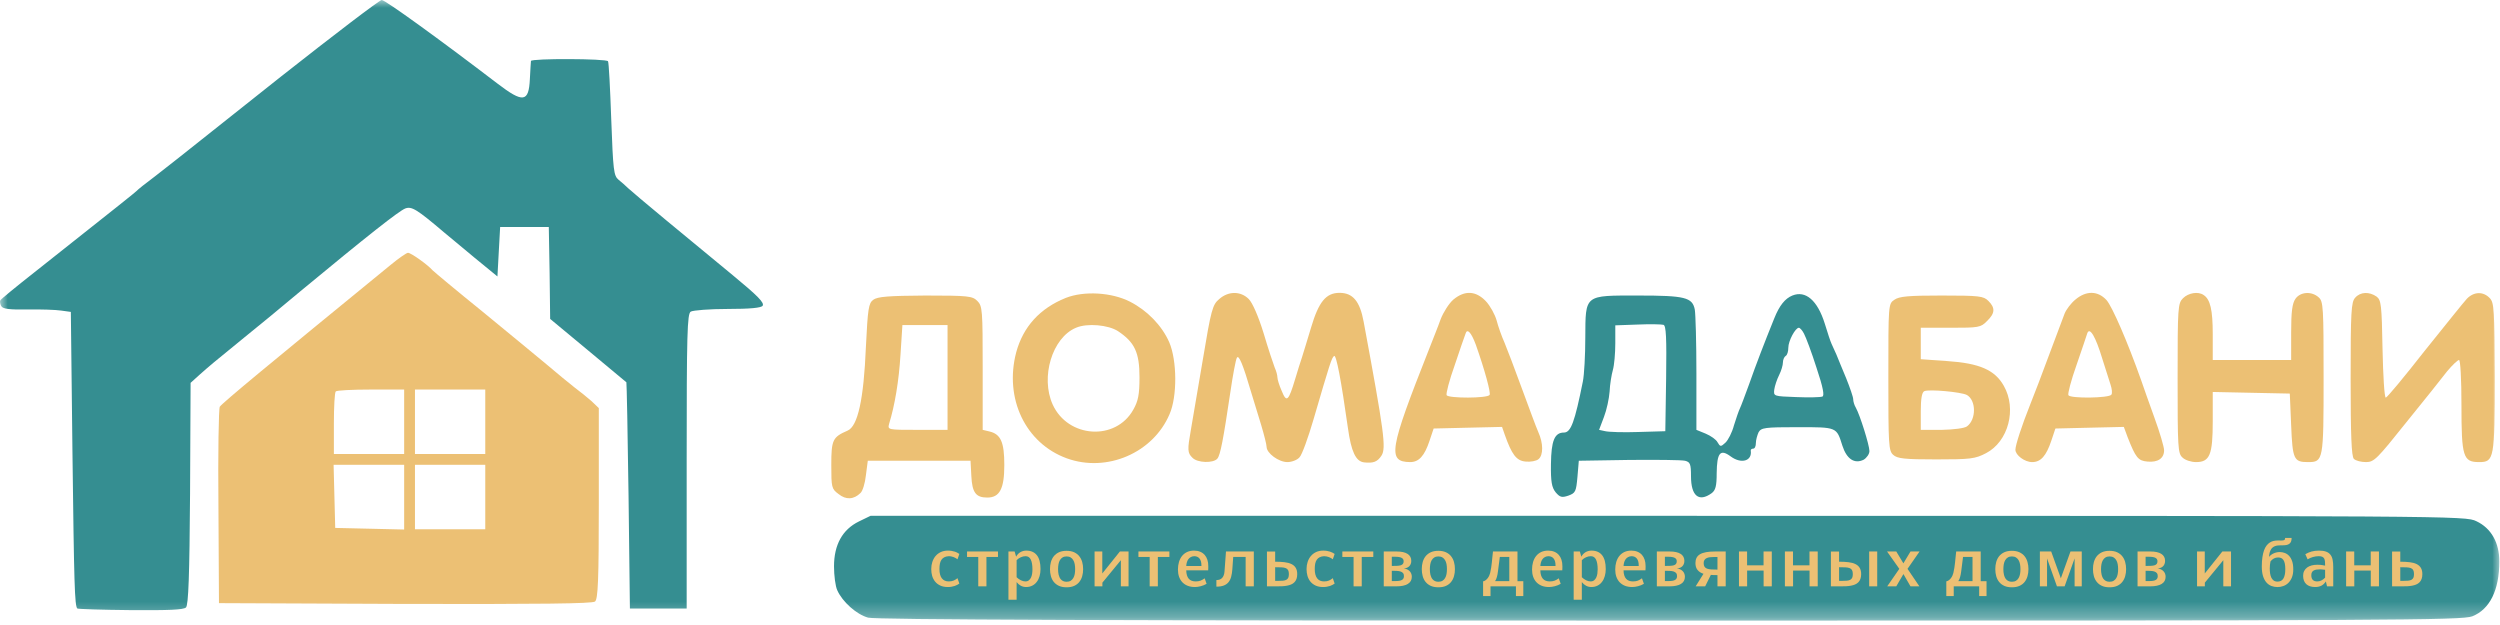 <?xml version="1.0" encoding="UTF-8"?> <svg xmlns="http://www.w3.org/2000/svg" width="160" height="40" viewBox="0 0 160 40" fill="none"><g clip-path="url(#clip0_30_42)"><mask id="mask0_30_42" style="mask-type:luminance" maskUnits="userSpaceOnUse" x="0" y="0" width="160" height="40"><path d="M160 0H0V39.719H160V0Z" fill="white"></path></mask><g mask="url(#mask0_30_42)"><path d="M17.96 4.918C14.551 7.617 11.61 9.955 11.42 10.11C11.212 10.265 10.555 10.781 9.949 11.262C9.326 11.726 8.79 12.156 8.738 12.225C8.651 12.311 7.89 12.93 2.215 17.418C1.056 18.329 0.07 19.137 0.018 19.223C-0.017 19.292 0 19.464 0.087 19.601C0.191 19.773 0.623 19.825 1.765 19.808C2.596 19.791 3.565 19.825 3.911 19.876L4.534 19.962L4.637 28.938C4.741 37.346 4.776 38.773 4.949 38.945C5.001 38.979 6.523 39.031 8.357 39.048C10.762 39.065 11.748 39.031 11.904 38.876C12.06 38.721 12.129 36.813 12.164 31.586L12.198 24.502L12.769 23.986C13.409 23.419 13.565 23.281 15.659 21.579C16.472 20.925 18.064 19.619 19.206 18.656C23.566 15.045 25.538 13.498 25.936 13.343C26.351 13.188 26.68 13.394 28.462 14.907C28.704 15.097 29.552 15.819 30.365 16.489L31.836 17.693L31.922 16.111L32.009 14.529H33.566H35.123L35.175 17.469L35.21 20.41L37.632 22.421C38.965 23.539 40.072 24.45 40.089 24.467C40.106 24.485 40.176 27.751 40.227 31.723L40.314 38.945H42.131H43.947V29.522C43.947 21.338 43.982 20.083 44.207 19.945C44.345 19.859 45.418 19.773 46.577 19.773C47.996 19.773 48.723 19.704 48.809 19.567C48.93 19.378 48.515 18.948 46.889 17.607C44.328 15.509 40.453 12.294 40.21 12.053C40.054 11.898 39.778 11.658 39.587 11.503C39.276 11.245 39.241 10.918 39.12 7.651C39.051 5.674 38.965 4.006 38.913 3.92C38.809 3.748 33.999 3.731 33.981 3.903C33.964 3.989 33.947 4.488 33.912 5.055C33.843 6.551 33.48 6.603 31.836 5.347C28.168 2.545 24.656 0 24.431 0C24.292 0 21.386 2.218 17.96 4.918Z" fill="#358E91"></path><path d="M25.001 16.953C17.302 23.247 14.222 25.791 14.066 26.032C13.997 26.135 13.945 29.007 13.98 32.411L14.014 38.601L25.936 38.653C34.586 38.67 37.926 38.635 38.081 38.498C38.272 38.343 38.324 37.139 38.324 32.205V26.118L37.856 25.671C37.58 25.43 37.095 25.035 36.767 24.794C36.438 24.536 35.659 23.9 35.036 23.367C34.413 22.851 32.545 21.304 30.884 19.945C29.223 18.604 27.787 17.401 27.683 17.297C27.389 16.953 26.282 16.163 26.108 16.18C26.022 16.18 25.52 16.524 25.001 16.953ZM25.866 26.995V29.058H23.617H21.368V27.115C21.368 26.032 21.42 25.104 21.489 25.052C21.541 24.983 22.562 24.931 23.738 24.931H25.866V26.995ZM31.057 26.995V29.058H28.808H26.558V26.995V24.931H28.808H31.057V26.995ZM25.866 31.809V33.89L23.669 33.838L21.454 33.787L21.402 31.758L21.35 29.746H23.617H25.866V31.809ZM31.057 31.809V33.873H28.808H26.558V31.809V29.746H28.808H31.057V31.809Z" fill="#ECC074"></path><path d="M68.205 19.068C66.544 19.739 65.488 20.908 65.039 22.542C64.26 25.499 65.627 28.37 68.274 29.333C70.835 30.262 73.793 28.989 74.849 26.513C75.35 25.379 75.333 23.075 74.832 21.905C74.364 20.839 73.43 19.876 72.323 19.309C71.146 18.707 69.381 18.604 68.205 19.068ZM71.561 21.2C72.617 21.905 72.928 22.559 72.928 24.141C72.928 25.258 72.842 25.671 72.53 26.221C71.406 28.233 68.361 28.044 67.374 25.895C66.578 24.141 67.34 21.613 68.862 20.977C69.572 20.668 70.939 20.788 71.561 21.2Z" fill="#ECC074"></path><path d="M78.033 19.137C77.6 19.498 77.514 19.808 76.977 23.04C76.649 24.983 76.303 26.995 76.216 27.511C75.991 28.783 75.991 28.989 76.32 29.299C76.631 29.626 77.652 29.66 77.912 29.351C78.102 29.127 78.292 28.13 78.742 25.104C78.898 24.02 79.088 23.023 79.157 22.903C79.278 22.662 79.555 23.332 80.074 25.104C80.23 25.619 80.524 26.565 80.715 27.201C80.905 27.837 81.061 28.456 81.061 28.594C81.061 29.007 81.839 29.574 82.393 29.574C82.67 29.574 83.033 29.436 83.171 29.265C83.327 29.11 83.725 28.009 84.071 26.823C85.092 23.332 85.23 22.868 85.386 22.782C85.525 22.696 85.836 24.347 86.269 27.407C86.476 28.903 86.77 29.522 87.289 29.591C87.895 29.66 88.154 29.557 88.414 29.161C88.725 28.68 88.587 27.665 87.272 20.581C87.03 19.275 86.58 18.742 85.732 18.742C84.867 18.742 84.4 19.309 83.915 20.942C83.673 21.768 83.396 22.628 83.327 22.868C83.241 23.109 83.05 23.728 82.895 24.244C82.462 25.688 82.341 25.791 82.029 25.018C81.874 24.674 81.753 24.278 81.753 24.141C81.753 24.02 81.683 23.745 81.58 23.522C81.493 23.298 81.164 22.318 80.87 21.321C80.541 20.255 80.161 19.378 79.919 19.137C79.4 18.621 78.621 18.621 78.033 19.137Z" fill="#ECC074"></path><path d="M93.016 19.172C92.739 19.412 92.376 19.98 92.203 20.427C92.047 20.874 91.684 21.768 91.424 22.438C88.916 28.783 88.777 29.557 90.248 29.574C90.802 29.574 91.165 29.196 91.494 28.198L91.753 27.425L93.933 27.373L96.131 27.322L96.304 27.82C96.754 29.093 97.048 29.488 97.636 29.54C97.947 29.574 98.328 29.505 98.466 29.385C98.778 29.127 98.778 28.37 98.449 27.648C98.311 27.339 97.844 26.066 97.394 24.846C96.944 23.608 96.442 22.301 96.286 21.923C96.113 21.544 95.888 20.908 95.785 20.513C95.681 20.134 95.369 19.567 95.093 19.275C94.452 18.604 93.743 18.57 93.016 19.172ZM94.452 22.06C95.023 23.676 95.421 25.138 95.335 25.275C95.196 25.499 92.705 25.499 92.584 25.293C92.532 25.207 92.757 24.33 93.103 23.367C93.432 22.387 93.743 21.476 93.795 21.355C93.899 20.994 94.158 21.269 94.452 22.06Z" fill="#ECC074"></path><path d="M114.712 18.914C114.245 19.103 113.882 19.55 113.553 20.375C112.947 21.871 112.376 23.35 111.944 24.588C111.684 25.293 111.425 25.998 111.355 26.135C111.286 26.273 111.113 26.771 110.975 27.218C110.854 27.683 110.594 28.181 110.421 28.336C110.127 28.611 110.092 28.594 109.92 28.302C109.833 28.13 109.487 27.889 109.158 27.751L108.57 27.511V23.917C108.57 21.94 108.518 20.1 108.466 19.808C108.31 19.034 107.843 18.914 104.85 18.914C101.372 18.914 101.476 18.828 101.459 21.613C101.459 22.731 101.39 23.986 101.303 24.416C100.784 26.995 100.542 27.683 100.092 27.683C99.486 27.683 99.279 28.216 99.261 29.694C99.244 30.829 99.313 31.19 99.555 31.5C99.832 31.826 99.954 31.861 100.369 31.723C100.836 31.551 100.871 31.465 100.957 30.52L101.044 29.488L104.244 29.436C106.009 29.419 107.618 29.436 107.843 29.488C108.172 29.574 108.224 29.694 108.224 30.485C108.224 31.741 108.726 32.153 109.539 31.569C109.798 31.379 109.868 31.104 109.868 30.279C109.885 28.972 110.092 28.714 110.767 29.213C111.442 29.712 112.151 29.505 112.048 28.835C112.048 28.766 112.1 28.714 112.203 28.714C112.307 28.714 112.376 28.56 112.376 28.353C112.376 28.164 112.463 27.855 112.549 27.665C112.722 27.373 112.93 27.339 115.041 27.339C117.584 27.339 117.532 27.322 117.913 28.525C118.19 29.385 118.692 29.712 119.28 29.419C119.47 29.299 119.643 29.058 119.643 28.869C119.643 28.491 119.038 26.565 118.778 26.101C118.674 25.929 118.605 25.688 118.605 25.55C118.605 25.413 118.397 24.811 118.155 24.209C117.913 23.608 117.619 22.937 117.532 22.696C117.428 22.456 117.29 22.146 117.221 22.009C117.152 21.871 116.961 21.287 116.788 20.719C116.321 19.223 115.56 18.57 114.712 18.914ZM106.632 24.227L106.58 27.597L104.85 27.648C103.898 27.683 102.947 27.648 102.739 27.597L102.341 27.511L102.653 26.685C102.826 26.238 102.981 25.516 103.016 25.052C103.033 24.605 103.137 23.986 103.224 23.676C103.31 23.384 103.379 22.61 103.379 21.974V20.822L104.815 20.771C105.594 20.736 106.338 20.753 106.459 20.788C106.632 20.822 106.667 21.613 106.632 24.227ZM115.456 21.355C115.577 21.579 115.941 22.542 116.252 23.522C116.685 24.811 116.771 25.327 116.633 25.379C116.512 25.43 115.75 25.447 114.954 25.413C113.518 25.361 113.501 25.361 113.553 24.932C113.587 24.691 113.726 24.278 113.864 24.003C114.003 23.728 114.107 23.367 114.107 23.195C114.107 23.023 114.193 22.834 114.28 22.782C114.383 22.731 114.453 22.49 114.453 22.249C114.453 21.819 114.902 20.977 115.127 20.977C115.197 20.977 115.352 21.149 115.456 21.355Z" fill="#358E91"></path><path d="M132.827 19.172C132.551 19.395 132.239 19.808 132.136 20.066C132.032 20.341 131.598 21.51 131.149 22.696C130.716 23.883 130.163 25.31 129.937 25.877C129.401 27.218 128.986 28.491 128.986 28.783C128.986 29.127 129.574 29.574 130.059 29.574C130.612 29.574 130.959 29.179 131.287 28.198L131.546 27.425L133.727 27.373L135.925 27.322L136.166 27.975C136.685 29.299 136.841 29.488 137.43 29.54C138.105 29.608 138.502 29.333 138.502 28.817C138.502 28.611 138.225 27.665 137.879 26.72C137.551 25.791 137.152 24.708 137.032 24.33C136.149 21.837 135.18 19.619 134.817 19.206C134.264 18.604 133.519 18.587 132.827 19.172ZM134.54 22.937C134.748 23.608 134.99 24.364 135.076 24.622C135.163 24.88 135.198 25.172 135.128 25.258C134.99 25.482 132.499 25.516 132.377 25.293C132.325 25.207 132.551 24.33 132.896 23.367C133.226 22.387 133.554 21.458 133.589 21.321C133.745 20.908 134.125 21.561 134.54 22.937Z" fill="#ECC074"></path><path d="M139.714 19.085C139.384 19.412 139.367 19.653 139.367 24.209C139.367 28.645 139.384 29.024 139.679 29.282C139.851 29.454 140.25 29.574 140.544 29.574C141.427 29.574 141.616 29.11 141.616 26.96V25.086L144.091 25.138L146.547 25.189L146.634 27.218C146.721 29.402 146.807 29.574 147.707 29.574C148.694 29.574 148.71 29.488 148.71 24.175C148.71 19.687 148.694 19.292 148.399 19.034C147.949 18.621 147.222 18.673 146.911 19.12C146.703 19.412 146.634 19.945 146.634 21.269V23.04H144.126H141.616V21.39C141.616 19.842 141.461 19.154 141.028 18.879C140.682 18.638 140.059 18.742 139.714 19.085Z" fill="#ECC074"></path><path d="M150.734 19.051C150.474 19.326 150.441 19.945 150.441 24.261C150.441 27.837 150.492 29.213 150.648 29.368C150.769 29.488 151.115 29.574 151.427 29.574C151.946 29.574 152.135 29.368 154.004 27.029C155.129 25.637 156.306 24.175 156.617 23.762C156.946 23.367 157.292 23.04 157.378 23.04C157.465 23.04 157.533 24.261 157.533 25.929C157.533 29.23 157.637 29.574 158.659 29.574C159.628 29.574 159.662 29.368 159.662 24.106C159.645 19.859 159.628 19.378 159.35 19.086C158.935 18.639 158.33 18.656 157.88 19.12C157.672 19.343 156.462 20.857 155.164 22.473C153.883 24.106 152.776 25.447 152.689 25.447C152.602 25.447 152.517 24.055 152.482 22.335C152.43 19.498 152.395 19.206 152.102 18.982C151.634 18.656 151.063 18.673 150.734 19.051Z" fill="#ECC074"></path><path d="M55.885 19.189C55.591 19.412 55.539 19.739 55.418 22.198C55.279 25.568 54.899 27.287 54.241 27.562C53.29 27.975 53.203 28.147 53.203 29.763C53.203 31.19 53.22 31.293 53.67 31.62C54.137 31.998 54.639 31.981 55.072 31.551C55.21 31.431 55.366 30.915 55.418 30.416L55.539 29.488H58.826H62.114L62.166 30.468C62.218 31.534 62.46 31.844 63.186 31.844C63.982 31.844 64.276 31.276 64.276 29.763C64.276 28.302 64.052 27.786 63.325 27.614L62.892 27.511V23.556C62.892 19.825 62.875 19.584 62.546 19.257C62.235 18.948 61.975 18.914 59.224 18.914C56.854 18.931 56.162 18.982 55.885 19.189ZM60.643 24.158V27.511H58.722C56.802 27.511 56.802 27.511 56.906 27.115C57.269 25.929 57.529 24.381 57.632 22.696L57.754 20.805H59.19H60.643V24.158Z" fill="#ECC074"></path><path d="M121.234 19.189C120.854 19.447 120.854 19.481 120.854 24.141C120.854 28.474 120.871 28.852 121.165 29.11C121.425 29.351 121.892 29.402 123.916 29.402C126.096 29.402 126.408 29.368 127.1 29.006C128.536 28.267 129.089 26.169 128.242 24.691C127.671 23.676 126.684 23.247 124.625 23.109L122.93 22.989V21.991V20.977H124.833C126.632 20.977 126.771 20.96 127.169 20.547C127.688 20.048 127.705 19.704 127.255 19.257C126.944 18.948 126.684 18.914 124.262 18.914C122.151 18.914 121.546 18.965 121.234 19.189ZM125.871 25.275C126.477 25.602 126.494 26.84 125.888 27.287C125.733 27.407 125.058 27.494 124.279 27.511H122.93V26.324C122.93 25.533 122.999 25.104 123.155 25.035C123.449 24.897 125.508 25.086 125.871 25.275Z" fill="#ECC074"></path><path d="M54.969 33.374C53.913 33.89 53.377 34.87 53.377 36.245C53.377 36.83 53.464 37.518 53.585 37.776C53.913 38.515 54.813 39.323 55.557 39.529C56.041 39.667 71.163 39.719 106.875 39.719C153.089 39.719 157.586 39.701 158.227 39.444C159.351 38.996 159.957 37.758 159.957 35.936C159.957 34.732 159.438 33.804 158.487 33.357C157.777 33.013 157.414 33.013 106.736 33.013H55.713L54.969 33.374Z" fill="#358E91"></path><path d="M154.495 36.74C154.495 36.632 154.48 36.548 154.446 36.489C154.415 36.43 154.363 36.387 154.293 36.359C154.223 36.331 154.132 36.315 154.02 36.31C153.909 36.305 153.775 36.302 153.618 36.302V37.175H153.804C153.926 37.175 154.031 37.171 154.118 37.164C154.205 37.155 154.276 37.136 154.332 37.107C154.388 37.077 154.429 37.033 154.456 36.977C154.482 36.919 154.495 36.84 154.495 36.74ZM153.093 37.526V35.297H153.618V35.949C153.843 35.949 154.044 35.96 154.219 35.981C154.394 36.001 154.542 36.041 154.662 36.1C154.782 36.158 154.873 36.239 154.935 36.342C154.999 36.445 155.03 36.579 155.03 36.744C155.03 36.864 155.014 36.967 154.982 37.052C154.951 37.137 154.907 37.208 154.85 37.266C154.793 37.324 154.724 37.37 154.645 37.405C154.564 37.439 154.476 37.465 154.38 37.483C154.285 37.501 154.183 37.513 154.074 37.519C153.966 37.524 153.856 37.526 153.741 37.526H153.093Z" fill="#ECC074"></path><path d="M150.671 36.181H151.726V35.294H152.253V37.526H151.73V36.516H150.675V37.526H150.152V35.294H150.671V36.181Z" fill="#ECC074"></path><path d="M148.402 35.596C148.276 35.596 148.151 35.613 148.028 35.649C147.906 35.684 147.792 35.734 147.687 35.798L147.54 35.469C147.606 35.431 147.671 35.398 147.736 35.369C147.802 35.34 147.87 35.316 147.94 35.297C148.01 35.278 148.084 35.264 148.162 35.254C148.24 35.244 148.323 35.239 148.412 35.239C148.595 35.239 148.746 35.26 148.864 35.303C148.981 35.344 149.074 35.409 149.143 35.496C149.213 35.581 149.261 35.69 149.287 35.821C149.314 35.952 149.327 36.105 149.327 36.282V37.526H148.93L148.856 37.213C148.772 37.339 148.674 37.43 148.563 37.487C148.451 37.542 148.32 37.57 148.17 37.57C148.05 37.57 147.944 37.555 147.848 37.524C147.753 37.494 147.673 37.449 147.605 37.389C147.539 37.328 147.488 37.253 147.453 37.164C147.417 37.074 147.4 36.97 147.4 36.852C147.4 36.732 147.422 36.628 147.468 36.54C147.514 36.451 147.577 36.377 147.658 36.319C147.739 36.26 147.836 36.216 147.946 36.187C148.059 36.158 148.184 36.144 148.318 36.144C148.382 36.144 148.441 36.146 148.494 36.151C148.549 36.156 148.597 36.163 148.639 36.17C148.681 36.176 148.716 36.183 148.743 36.189C148.773 36.195 148.794 36.199 148.807 36.2C148.807 36.107 148.804 36.023 148.799 35.949C148.794 35.873 148.778 35.81 148.754 35.758C148.728 35.705 148.687 35.665 148.633 35.637C148.578 35.61 148.502 35.596 148.402 35.596ZM148.305 37.211C148.398 37.211 148.486 37.191 148.567 37.15C148.65 37.11 148.729 37.05 148.807 36.969V36.465C148.796 36.465 148.78 36.464 148.755 36.461C148.732 36.457 148.703 36.454 148.672 36.452C148.641 36.448 148.61 36.444 148.576 36.442C148.545 36.44 148.516 36.438 148.493 36.438C148.402 36.438 148.32 36.444 148.249 36.455C148.18 36.467 148.12 36.487 148.071 36.516C148.023 36.543 147.985 36.582 147.961 36.631C147.936 36.679 147.924 36.74 147.924 36.814C147.924 36.956 147.958 37.059 148.026 37.12C148.093 37.181 148.186 37.211 148.305 37.211Z" fill="#ECC074"></path><path d="M145.265 36.38C145.265 36.489 145.272 36.595 145.286 36.697C145.302 36.799 145.328 36.889 145.364 36.967C145.4 37.044 145.451 37.106 145.514 37.152C145.579 37.199 145.662 37.222 145.764 37.222C145.936 37.222 146.061 37.155 146.14 37.02C146.219 36.884 146.259 36.688 146.259 36.431C146.259 36.288 146.249 36.169 146.229 36.074C146.209 35.977 146.179 35.899 146.14 35.841C146.1 35.782 146.052 35.74 145.994 35.715C145.937 35.69 145.873 35.677 145.8 35.677C145.699 35.677 145.609 35.699 145.527 35.743C145.448 35.786 145.376 35.847 145.313 35.926C145.296 35.998 145.285 36.072 145.277 36.147C145.269 36.223 145.265 36.3 145.265 36.38ZM145.76 37.572C145.621 37.572 145.491 37.548 145.369 37.502C145.248 37.455 145.142 37.38 145.05 37.277C144.959 37.172 144.886 37.036 144.833 36.869C144.781 36.702 144.755 36.497 144.755 36.255C144.755 36.03 144.768 35.832 144.794 35.662C144.819 35.492 144.854 35.345 144.898 35.222C144.943 35.098 144.998 34.996 145.06 34.916C145.122 34.835 145.19 34.771 145.265 34.723C145.34 34.674 145.42 34.64 145.504 34.621C145.59 34.601 145.677 34.591 145.767 34.591C145.783 34.591 145.802 34.591 145.825 34.591C145.847 34.591 145.87 34.591 145.892 34.591C145.915 34.591 145.936 34.591 145.957 34.593C145.979 34.593 145.997 34.593 146.013 34.593C146.058 34.593 146.096 34.59 146.124 34.585C146.154 34.58 146.179 34.571 146.197 34.559C146.215 34.546 146.229 34.529 146.236 34.508C146.244 34.486 146.248 34.459 146.248 34.426H146.664C146.664 34.525 146.651 34.605 146.624 34.666C146.598 34.727 146.559 34.775 146.508 34.81C146.458 34.845 146.395 34.869 146.322 34.882C146.25 34.894 146.167 34.901 146.075 34.901H145.972C145.91 34.901 145.849 34.904 145.789 34.91C145.73 34.915 145.673 34.927 145.618 34.946C145.565 34.964 145.516 34.989 145.469 35.023C145.424 35.056 145.382 35.1 145.347 35.156C145.313 35.21 145.285 35.277 145.261 35.358C145.239 35.437 145.226 35.532 145.221 35.641C145.252 35.598 145.291 35.558 145.339 35.52C145.387 35.482 145.442 35.45 145.501 35.422C145.56 35.393 145.623 35.371 145.691 35.356C145.76 35.34 145.828 35.331 145.9 35.331C146.013 35.331 146.122 35.351 146.225 35.39C146.331 35.428 146.423 35.49 146.503 35.577C146.584 35.664 146.649 35.778 146.697 35.919C146.745 36.06 146.769 36.233 146.769 36.438C146.769 36.641 146.739 36.814 146.681 36.958C146.623 37.1 146.546 37.217 146.451 37.309C146.357 37.4 146.248 37.467 146.126 37.509C146.006 37.551 145.883 37.572 145.76 37.572Z" fill="#ECC074"></path><path d="M142.785 37.526H142.292V35.853L141.11 37.29V37.526H140.611V35.294H141.105V36.701L142.231 35.294H142.785V37.526Z" fill="#ECC074"></path><path d="M137.551 37.188C137.647 37.188 137.73 37.182 137.797 37.171C137.866 37.16 137.923 37.142 137.967 37.116C138.011 37.091 138.044 37.059 138.063 37.02C138.085 36.98 138.096 36.931 138.096 36.874C138.096 36.788 138.076 36.722 138.037 36.676C137.998 36.63 137.944 36.596 137.874 36.574C137.804 36.553 137.722 36.54 137.626 36.536C137.531 36.533 137.429 36.53 137.318 36.529V37.188H137.551ZM137.318 36.221C137.449 36.22 137.562 36.217 137.657 36.213C137.752 36.208 137.831 36.197 137.893 36.178C137.954 36.157 138.001 36.127 138.032 36.087C138.062 36.047 138.078 35.99 138.078 35.917C138.078 35.819 138.033 35.747 137.948 35.702C137.862 35.655 137.721 35.632 137.526 35.632H137.318V36.221ZM136.803 35.295H137.625C137.935 35.295 138.17 35.347 138.328 35.45C138.486 35.552 138.565 35.7 138.565 35.894C138.565 35.977 138.551 36.049 138.524 36.11C138.497 36.169 138.462 36.218 138.415 36.259C138.369 36.298 138.318 36.327 138.259 36.347C138.201 36.368 138.141 36.379 138.079 36.382C138.154 36.389 138.223 36.407 138.286 36.434C138.351 36.462 138.406 36.499 138.451 36.544C138.498 36.588 138.534 36.642 138.56 36.705C138.586 36.766 138.599 36.836 138.599 36.914C138.599 37.117 138.515 37.27 138.344 37.373C138.174 37.475 137.931 37.526 137.616 37.526H136.803V35.295Z" fill="#ECC074"></path><path d="M135.012 37.232C135.116 37.232 135.203 37.211 135.273 37.169C135.343 37.126 135.4 37.069 135.442 36.995C135.485 36.921 135.516 36.836 135.533 36.739C135.551 36.64 135.56 36.535 135.56 36.423C135.56 36.312 135.551 36.208 135.533 36.11C135.516 36.011 135.485 35.926 135.442 35.853C135.4 35.778 135.343 35.72 135.273 35.677C135.203 35.633 135.116 35.611 135.012 35.611C134.909 35.611 134.822 35.633 134.752 35.677C134.682 35.72 134.626 35.778 134.583 35.853C134.541 35.926 134.512 36.012 134.493 36.111C134.475 36.21 134.466 36.314 134.466 36.423C134.466 36.482 134.469 36.543 134.474 36.606C134.48 36.668 134.491 36.729 134.505 36.79C134.519 36.849 134.54 36.906 134.566 36.959C134.591 37.013 134.624 37.059 134.665 37.099C134.705 37.14 134.754 37.172 134.811 37.196C134.868 37.22 134.935 37.232 135.012 37.232ZM136.071 36.423C136.071 36.583 136.052 36.734 136.012 36.875C135.973 37.016 135.91 37.139 135.826 37.245C135.742 37.351 135.633 37.434 135.499 37.496C135.364 37.556 135.202 37.587 135.012 37.587C134.822 37.587 134.66 37.556 134.526 37.496C134.391 37.434 134.281 37.351 134.195 37.245C134.111 37.139 134.048 37.016 134.008 36.875C133.969 36.734 133.95 36.583 133.95 36.423C133.95 36.262 133.969 36.11 134.008 35.968C134.05 35.826 134.112 35.702 134.196 35.596C134.283 35.49 134.392 35.406 134.526 35.344C134.66 35.283 134.822 35.252 135.01 35.252C135.199 35.252 135.36 35.283 135.493 35.344C135.628 35.406 135.737 35.49 135.822 35.596C135.908 35.702 135.971 35.826 136.01 35.968C136.051 36.11 136.071 36.262 136.071 36.423Z" fill="#ECC074"></path><path d="M133.232 35.294V37.526H132.774V35.739L132.136 37.526H131.644L131.011 35.739V37.526H130.552V35.294H131.275L131.894 37.011L132.511 35.294H133.232Z" fill="#ECC074"></path><path d="M128.761 37.232C128.865 37.232 128.952 37.211 129.022 37.169C129.093 37.126 129.149 37.069 129.191 36.995C129.234 36.921 129.264 36.836 129.282 36.739C129.3 36.64 129.309 36.535 129.309 36.423C129.309 36.312 129.3 36.208 129.282 36.11C129.264 36.011 129.234 35.926 129.191 35.853C129.149 35.778 129.093 35.72 129.022 35.677C128.952 35.633 128.865 35.611 128.761 35.611C128.657 35.611 128.571 35.633 128.501 35.677C128.431 35.72 128.375 35.778 128.332 35.853C128.29 35.926 128.26 36.012 128.242 36.111C128.225 36.21 128.216 36.314 128.216 36.423C128.216 36.482 128.218 36.543 128.223 36.606C128.23 36.668 128.24 36.729 128.254 36.79C128.269 36.849 128.289 36.906 128.315 36.959C128.34 37.013 128.373 37.059 128.413 37.099C128.454 37.14 128.503 37.172 128.56 37.196C128.617 37.22 128.684 37.232 128.761 37.232ZM129.821 36.423C129.821 36.583 129.8 36.734 129.761 36.875C129.722 37.016 129.66 37.139 129.575 37.245C129.491 37.351 129.382 37.434 129.248 37.496C129.114 37.556 128.951 37.587 128.761 37.587C128.571 37.587 128.409 37.556 128.275 37.496C128.14 37.434 128.03 37.351 127.944 37.245C127.859 37.139 127.797 37.016 127.758 36.875C127.718 36.734 127.699 36.583 127.699 36.423C127.699 36.262 127.718 36.11 127.758 35.968C127.798 35.826 127.861 35.702 127.946 35.596C128.032 35.49 128.142 35.406 128.275 35.344C128.409 35.283 128.571 35.252 128.759 35.252C128.948 35.252 129.109 35.283 129.242 35.344C129.377 35.406 129.486 35.49 129.571 35.596C129.657 35.702 129.72 35.826 129.759 35.968C129.8 36.11 129.821 36.262 129.821 36.423Z" fill="#ECC074"></path><path d="M124.564 37.207C124.625 37.194 124.68 37.169 124.73 37.132C124.779 37.094 124.823 37.05 124.861 36.999C124.899 36.949 124.93 36.895 124.956 36.839C124.981 36.781 125.001 36.725 125.015 36.671C125.042 36.557 125.065 36.444 125.081 36.331C125.099 36.216 125.113 36.101 125.125 35.987C125.138 35.871 125.149 35.756 125.159 35.641C125.169 35.525 125.182 35.409 125.197 35.294H126.765V37.196H127.138V38.15H126.667V37.526H125.039V38.15H124.564V37.207ZM126.241 35.645H125.634L125.517 36.565C125.508 36.637 125.497 36.703 125.486 36.763C125.475 36.824 125.461 36.88 125.446 36.931C125.432 36.982 125.416 37.029 125.397 37.073C125.378 37.116 125.355 37.156 125.33 37.194H126.241V35.645Z" fill="#ECC074"></path><path d="M121.361 37.526H120.781L121.556 36.406L120.77 35.294H121.361L121.817 36.053L122.273 35.294H122.853L122.081 36.406L122.84 37.526H122.271L121.819 36.74L121.361 37.526Z" fill="#ECC074"></path><path d="M119.627 37.526V35.294H120.142V37.526H119.627ZM118.58 36.74C118.58 36.632 118.563 36.548 118.53 36.489C118.498 36.43 118.447 36.387 118.376 36.359C118.306 36.331 118.216 36.315 118.104 36.31C117.993 36.305 117.858 36.302 117.701 36.302V37.175H117.888C118.009 37.175 118.114 37.171 118.201 37.164C118.289 37.155 118.36 37.136 118.416 37.107C118.472 37.077 118.513 37.033 118.54 36.977C118.566 36.919 118.58 36.84 118.58 36.74ZM117.177 37.526V35.297H117.701V35.949C117.927 35.949 118.127 35.96 118.302 35.981C118.478 36.001 118.626 36.041 118.745 36.1C118.865 36.158 118.956 36.239 119.019 36.342C119.082 36.445 119.114 36.579 119.114 36.744C119.114 36.864 119.098 36.967 119.066 37.052C119.034 37.137 118.99 37.208 118.933 37.266C118.876 37.324 118.808 37.37 118.728 37.405C118.648 37.439 118.56 37.465 118.464 37.483C118.369 37.501 118.267 37.513 118.158 37.519C118.05 37.524 117.939 37.526 117.825 37.526H117.177Z" fill="#ECC074"></path><path d="M114.752 36.181H115.807V35.294H116.334V37.526H115.811V36.516H114.756V37.526H114.233V35.294H114.752V36.181Z" fill="#ECC074"></path><path d="M111.813 36.181H112.867V35.294H113.394V37.526H112.871V36.516H111.816V37.526H111.294V35.294H111.813V36.181Z" fill="#ECC074"></path><path d="M110.445 35.295V37.526H109.918V36.807C109.841 36.807 109.767 36.806 109.696 36.805C109.626 36.802 109.559 36.798 109.494 36.793L109.131 37.526H108.521L109.023 36.722C108.862 36.671 108.736 36.591 108.645 36.48C108.553 36.369 108.508 36.221 108.508 36.036C108.508 35.907 108.531 35.797 108.578 35.703C108.625 35.61 108.698 35.533 108.799 35.473C108.9 35.412 109.031 35.368 109.19 35.339C109.35 35.31 109.542 35.295 109.766 35.295H110.445ZM109.034 36.036C109.034 36.133 109.051 36.209 109.086 36.264C109.12 36.32 109.172 36.362 109.243 36.391C109.316 36.419 109.407 36.436 109.519 36.444C109.631 36.451 109.764 36.455 109.918 36.455V35.649H109.684C109.598 35.649 109.516 35.653 109.437 35.662C109.359 35.671 109.29 35.689 109.23 35.717C109.171 35.744 109.123 35.784 109.087 35.836C109.052 35.886 109.034 35.953 109.034 36.036Z" fill="#ECC074"></path><path d="M106.785 37.188C106.881 37.188 106.964 37.182 107.032 37.171C107.101 37.16 107.157 37.142 107.201 37.116C107.246 37.091 107.278 37.059 107.298 37.02C107.32 36.98 107.331 36.931 107.331 36.874C107.331 36.788 107.311 36.722 107.272 36.676C107.232 36.63 107.178 36.596 107.108 36.574C107.039 36.553 106.956 36.54 106.861 36.536C106.766 36.533 106.664 36.53 106.553 36.529V37.188H106.785ZM106.553 36.221C106.684 36.22 106.797 36.217 106.892 36.213C106.987 36.208 107.065 36.197 107.127 36.178C107.189 36.157 107.236 36.127 107.266 36.087C107.297 36.047 107.312 35.99 107.312 35.917C107.312 35.819 107.269 35.747 107.182 35.702C107.096 35.655 106.956 35.632 106.76 35.632H106.553V36.221ZM106.038 35.295H106.859C107.17 35.295 107.404 35.347 107.563 35.45C107.721 35.552 107.8 35.7 107.8 35.894C107.8 35.977 107.786 36.049 107.758 36.11C107.732 36.169 107.696 36.218 107.65 36.259C107.604 36.298 107.552 36.327 107.494 36.347C107.436 36.368 107.376 36.379 107.314 36.382C107.388 36.389 107.457 36.407 107.521 36.434C107.585 36.462 107.641 36.499 107.686 36.544C107.733 36.588 107.769 36.642 107.794 36.705C107.821 36.766 107.834 36.836 107.834 36.914C107.834 37.117 107.749 37.27 107.578 37.373C107.408 37.475 107.165 37.526 106.85 37.526H106.038V35.295Z" fill="#ECC074"></path><path d="M105.209 37.364C105.153 37.398 105.094 37.427 105.031 37.453C104.967 37.478 104.902 37.499 104.837 37.517C104.772 37.535 104.708 37.548 104.645 37.556C104.581 37.565 104.522 37.57 104.466 37.57C104.292 37.57 104.138 37.544 104.002 37.492C103.868 37.439 103.754 37.364 103.66 37.267C103.567 37.169 103.496 37.051 103.447 36.914C103.399 36.776 103.375 36.621 103.375 36.45C103.375 36.275 103.397 36.113 103.441 35.966C103.486 35.817 103.551 35.69 103.637 35.583C103.725 35.474 103.832 35.39 103.96 35.329C104.09 35.269 104.238 35.239 104.405 35.239C104.553 35.239 104.684 35.263 104.797 35.31C104.911 35.357 105.006 35.424 105.084 35.511C105.161 35.598 105.219 35.702 105.259 35.824C105.298 35.947 105.318 36.083 105.318 36.232C105.318 36.279 105.317 36.325 105.316 36.37C105.314 36.416 105.312 36.46 105.31 36.502H103.907C103.908 36.625 103.923 36.73 103.951 36.82C103.979 36.909 104.018 36.983 104.069 37.041C104.121 37.099 104.183 37.142 104.257 37.169C104.332 37.197 104.415 37.211 104.508 37.211C104.626 37.211 104.729 37.194 104.82 37.162C104.909 37.128 104.998 37.077 105.086 37.011L105.209 37.364ZM104.878 36.193C104.878 35.996 104.838 35.848 104.759 35.749C104.679 35.649 104.568 35.598 104.426 35.596C104.34 35.598 104.265 35.617 104.202 35.651C104.14 35.683 104.087 35.728 104.044 35.785C104.002 35.841 103.97 35.907 103.947 35.983C103.924 36.059 103.911 36.139 103.907 36.225H104.878V36.193Z" fill="#ECC074"></path><path d="M101.811 35.596C101.709 35.596 101.606 35.619 101.504 35.666C101.402 35.711 101.313 35.773 101.237 35.853V36.943C101.279 36.983 101.323 37.019 101.369 37.052C101.415 37.085 101.463 37.113 101.511 37.137C101.561 37.161 101.609 37.179 101.657 37.192C101.706 37.205 101.752 37.211 101.796 37.211C101.888 37.211 101.962 37.188 102.021 37.141C102.08 37.093 102.127 37.032 102.161 36.958C102.195 36.883 102.219 36.801 102.232 36.71C102.244 36.618 102.251 36.529 102.251 36.442C102.251 36.169 102.216 35.96 102.146 35.815C102.076 35.669 101.965 35.596 101.811 35.596ZM101.84 37.57C101.721 37.57 101.609 37.541 101.504 37.485C101.4 37.427 101.311 37.35 101.237 37.254V38.382H100.715V35.294H101.11L101.205 35.628C101.237 35.57 101.274 35.517 101.317 35.469C101.362 35.421 101.411 35.38 101.466 35.346C101.521 35.312 101.581 35.286 101.646 35.267C101.712 35.248 101.782 35.239 101.857 35.239C102.155 35.239 102.381 35.338 102.536 35.535C102.69 35.732 102.768 36.026 102.768 36.419C102.768 36.581 102.747 36.732 102.707 36.873C102.668 37.013 102.609 37.134 102.53 37.237C102.453 37.341 102.356 37.422 102.241 37.481C102.126 37.54 101.992 37.57 101.84 37.57Z" fill="#ECC074"></path><path d="M99.885 37.364C99.829 37.398 99.77 37.427 99.706 37.453C99.643 37.478 99.578 37.499 99.513 37.517C99.448 37.535 99.384 37.548 99.321 37.556C99.257 37.565 99.198 37.57 99.142 37.57C98.968 37.57 98.814 37.544 98.678 37.492C98.544 37.439 98.43 37.364 98.336 37.267C98.243 37.169 98.172 37.051 98.123 36.914C98.075 36.776 98.051 36.621 98.051 36.45C98.051 36.275 98.073 36.113 98.117 35.966C98.162 35.817 98.227 35.69 98.313 35.583C98.401 35.474 98.508 35.39 98.636 35.329C98.766 35.269 98.914 35.239 99.081 35.239C99.229 35.239 99.36 35.263 99.473 35.31C99.587 35.357 99.682 35.424 99.76 35.511C99.837 35.598 99.895 35.702 99.934 35.824C99.974 35.947 99.993 36.083 99.993 36.232C99.993 36.279 99.993 36.325 99.992 36.37C99.99 36.416 99.988 36.46 99.986 36.502H98.583C98.584 36.625 98.599 36.73 98.627 36.82C98.655 36.909 98.694 36.983 98.745 37.041C98.797 37.099 98.859 37.142 98.933 37.169C99.008 37.197 99.091 37.211 99.184 37.211C99.302 37.211 99.406 37.194 99.495 37.162C99.585 37.128 99.674 37.077 99.761 37.011L99.885 37.364ZM99.554 36.193C99.554 35.996 99.514 35.848 99.435 35.749C99.355 35.649 99.244 35.598 99.102 35.596C99.016 35.598 98.941 35.617 98.878 35.651C98.816 35.683 98.763 35.728 98.72 35.785C98.678 35.841 98.646 35.907 98.623 35.983C98.6 36.059 98.587 36.139 98.583 36.225H99.554V36.193Z" fill="#ECC074"></path><path d="M94.918 37.207C94.979 37.194 95.034 37.169 95.083 37.132C95.133 37.094 95.177 37.05 95.215 36.999C95.253 36.949 95.284 36.895 95.31 36.839C95.335 36.781 95.355 36.725 95.369 36.671C95.396 36.557 95.419 36.444 95.435 36.331C95.453 36.216 95.467 36.101 95.479 35.987C95.492 35.871 95.503 35.756 95.513 35.641C95.523 35.525 95.536 35.409 95.551 35.294H97.119V37.196H97.492V38.15H97.02V37.526H95.393V38.15H94.918V37.207ZM96.595 35.645H95.988L95.87 36.565C95.861 36.637 95.851 36.703 95.84 36.763C95.829 36.824 95.815 36.88 95.8 36.931C95.786 36.982 95.77 37.029 95.751 37.073C95.731 37.116 95.71 37.156 95.684 37.194H96.595V35.645Z" fill="#ECC074"></path><path d="M92.057 37.232C92.161 37.232 92.247 37.211 92.317 37.169C92.388 37.126 92.444 37.069 92.486 36.995C92.529 36.921 92.56 36.836 92.578 36.739C92.595 36.64 92.604 36.535 92.604 36.423C92.604 36.312 92.595 36.208 92.578 36.11C92.56 36.011 92.529 35.926 92.486 35.853C92.444 35.778 92.388 35.72 92.317 35.677C92.247 35.633 92.161 35.611 92.057 35.611C91.953 35.611 91.866 35.633 91.796 35.677C91.727 35.72 91.67 35.778 91.627 35.853C91.585 35.926 91.555 36.012 91.538 36.111C91.52 36.21 91.511 36.314 91.511 36.423C91.511 36.482 91.514 36.543 91.519 36.606C91.525 36.668 91.535 36.729 91.549 36.79C91.564 36.849 91.585 36.906 91.61 36.959C91.635 37.013 91.668 37.059 91.709 37.099C91.749 37.14 91.798 37.172 91.855 37.196C91.912 37.22 91.979 37.232 92.057 37.232ZM93.115 36.423C93.115 36.583 93.096 36.734 93.056 36.875C93.017 37.016 92.955 37.139 92.87 37.245C92.787 37.351 92.678 37.434 92.543 37.496C92.409 37.556 92.247 37.587 92.057 37.587C91.867 37.587 91.704 37.556 91.57 37.496C91.436 37.434 91.325 37.351 91.239 37.245C91.154 37.139 91.092 37.016 91.053 36.875C91.014 36.734 90.994 36.583 90.994 36.423C90.994 36.262 91.014 36.11 91.053 35.968C91.094 35.826 91.156 35.702 91.241 35.596C91.327 35.49 91.437 35.406 91.57 35.344C91.704 35.283 91.866 35.252 92.055 35.252C92.243 35.252 92.404 35.283 92.537 35.344C92.672 35.406 92.781 35.49 92.866 35.596C92.953 35.702 93.015 35.826 93.055 35.968C93.095 36.11 93.115 36.262 93.115 36.423Z" fill="#ECC074"></path><path d="M89.307 37.188C89.403 37.188 89.485 37.182 89.554 37.171C89.622 37.16 89.679 37.142 89.723 37.116C89.767 37.091 89.8 37.059 89.82 37.02C89.841 36.98 89.852 36.931 89.852 36.874C89.852 36.788 89.833 36.722 89.793 36.676C89.754 36.63 89.7 36.596 89.63 36.574C89.56 36.553 89.478 36.54 89.383 36.536C89.288 36.533 89.185 36.53 89.075 36.529V37.188H89.307ZM89.075 36.221C89.205 36.22 89.318 36.217 89.413 36.213C89.508 36.208 89.587 36.197 89.649 36.178C89.711 36.157 89.757 36.127 89.788 36.087C89.818 36.047 89.833 35.99 89.833 35.917C89.833 35.819 89.79 35.747 89.704 35.702C89.618 35.655 89.477 35.632 89.282 35.632H89.075V36.221ZM88.56 35.295H89.381C89.691 35.295 89.926 35.347 90.084 35.45C90.243 35.552 90.322 35.7 90.322 35.894C90.322 35.977 90.308 36.049 90.28 36.11C90.253 36.169 90.217 36.218 90.172 36.259C90.126 36.298 90.074 36.327 90.016 36.347C89.957 36.368 89.897 36.379 89.835 36.382C89.91 36.389 89.979 36.407 90.042 36.434C90.107 36.462 90.162 36.499 90.208 36.544C90.254 36.588 90.291 36.642 90.316 36.705C90.343 36.766 90.356 36.836 90.356 36.914C90.356 37.117 90.27 37.27 90.099 37.373C89.93 37.475 89.687 37.526 89.371 37.526H88.56V35.295Z" fill="#ECC074"></path><path d="M87.891 35.645H87.151V37.526H86.629V35.645H85.91V35.294H87.891V35.645Z" fill="#ECC074"></path><path d="M84.68 37.57C84.492 37.57 84.331 37.538 84.197 37.475C84.063 37.412 83.952 37.328 83.866 37.222C83.781 37.116 83.719 36.995 83.678 36.858C83.639 36.719 83.619 36.574 83.619 36.423C83.619 36.26 83.642 36.106 83.689 35.962C83.737 35.817 83.807 35.691 83.897 35.584C83.988 35.477 84.099 35.393 84.231 35.331C84.364 35.27 84.516 35.239 84.685 35.239C84.769 35.239 84.846 35.244 84.917 35.256C84.99 35.267 85.056 35.283 85.117 35.303C85.178 35.322 85.233 35.344 85.282 35.371C85.332 35.396 85.377 35.423 85.417 35.452L85.299 35.796C85.27 35.771 85.235 35.746 85.193 35.722C85.152 35.698 85.108 35.677 85.06 35.658C85.012 35.639 84.96 35.624 84.906 35.613C84.851 35.601 84.796 35.596 84.74 35.596C84.628 35.602 84.533 35.625 84.457 35.664C84.381 35.702 84.32 35.755 84.273 35.824C84.226 35.894 84.192 35.978 84.172 36.078C84.153 36.177 84.144 36.29 84.144 36.416C84.144 36.681 84.195 36.88 84.298 37.013C84.4 37.145 84.547 37.211 84.739 37.211C84.863 37.211 84.969 37.192 85.056 37.154C85.144 37.115 85.225 37.065 85.299 37.003L85.417 37.349C85.379 37.375 85.336 37.402 85.288 37.428C85.24 37.455 85.185 37.478 85.124 37.5C85.064 37.52 84.996 37.536 84.923 37.549C84.85 37.563 84.768 37.57 84.68 37.57Z" fill="#ECC074"></path><path d="M82.488 36.74C82.488 36.632 82.471 36.548 82.439 36.489C82.407 36.43 82.355 36.387 82.285 36.359C82.215 36.331 82.124 36.315 82.013 36.31C81.901 36.305 81.767 36.302 81.61 36.302V37.175H81.796C81.918 37.175 82.022 37.171 82.11 37.164C82.197 37.155 82.269 37.136 82.324 37.107C82.38 37.077 82.421 37.033 82.448 36.977C82.475 36.919 82.488 36.84 82.488 36.74ZM81.085 37.526V35.297H81.61V35.949C81.835 35.949 82.035 35.96 82.21 35.981C82.387 36.001 82.534 36.041 82.653 36.1C82.774 36.158 82.865 36.239 82.927 36.342C82.99 36.445 83.022 36.579 83.022 36.744C83.022 36.864 83.006 36.967 82.975 37.052C82.943 37.137 82.898 37.208 82.841 37.266C82.784 37.324 82.716 37.37 82.636 37.405C82.556 37.439 82.468 37.465 82.372 37.483C82.277 37.501 82.175 37.513 82.066 37.519C81.958 37.524 81.847 37.526 81.733 37.526H81.085Z" fill="#ECC074"></path><path d="M80.244 37.526H79.721V35.645H78.926L78.869 36.448C78.855 36.625 78.83 36.782 78.793 36.918C78.757 37.054 78.699 37.169 78.622 37.262C78.546 37.355 78.445 37.426 78.32 37.474C78.196 37.521 78.039 37.545 77.849 37.545V37.124C77.923 37.124 77.991 37.114 78.052 37.094C78.113 37.072 78.165 37.04 78.21 36.995C78.254 36.95 78.29 36.893 78.316 36.824C78.344 36.754 78.362 36.671 78.369 36.572L78.463 35.294H80.244V37.526Z" fill="#ECC074"></path><path d="M77.222 37.364C77.166 37.398 77.107 37.427 77.043 37.453C76.98 37.478 76.915 37.499 76.85 37.517C76.785 37.535 76.721 37.548 76.657 37.556C76.594 37.565 76.535 37.57 76.479 37.57C76.305 37.57 76.151 37.544 76.015 37.492C75.881 37.439 75.767 37.364 75.673 37.267C75.58 37.169 75.509 37.051 75.46 36.914C75.412 36.776 75.388 36.621 75.388 36.45C75.388 36.275 75.41 36.113 75.454 35.966C75.499 35.817 75.564 35.69 75.65 35.583C75.737 35.474 75.845 35.39 75.973 35.329C76.103 35.269 76.251 35.239 76.418 35.239C76.566 35.239 76.697 35.263 76.809 35.31C76.924 35.357 77.019 35.424 77.097 35.511C77.174 35.598 77.232 35.702 77.272 35.824C77.311 35.947 77.33 36.083 77.33 36.232C77.33 36.279 77.33 36.325 77.329 36.37C77.327 36.416 77.325 36.46 77.323 36.502H75.92C75.921 36.625 75.936 36.73 75.964 36.82C75.992 36.909 76.031 36.983 76.082 37.041C76.133 37.099 76.196 37.142 76.27 37.169C76.344 37.197 76.428 37.211 76.52 37.211C76.638 37.211 76.742 37.194 76.832 37.162C76.922 37.128 77.011 37.077 77.099 37.011L77.222 37.364ZM76.891 36.193C76.891 35.996 76.851 35.848 76.772 35.749C76.692 35.649 76.581 35.598 76.439 35.596C76.353 35.598 76.278 35.617 76.215 35.651C76.152 35.683 76.1 35.728 76.057 35.785C76.015 35.841 75.983 35.907 75.96 35.983C75.937 36.059 75.924 36.139 75.92 36.225H76.891V36.193Z" fill="#ECC074"></path><path d="M74.841 35.645H74.102V37.526H73.579V35.645H72.86V35.294H74.841V35.645Z" fill="#ECC074"></path><path d="M72.227 37.526H71.735V35.853L70.553 37.29V37.526H70.053V35.294H70.547V36.701L71.674 35.294H72.227V37.526Z" fill="#ECC074"></path><path d="M68.262 37.232C68.366 37.232 68.452 37.211 68.522 37.169C68.593 37.126 68.649 37.069 68.691 36.995C68.734 36.921 68.765 36.836 68.783 36.739C68.8 36.64 68.809 36.535 68.809 36.423C68.809 36.312 68.8 36.208 68.783 36.11C68.765 36.011 68.734 35.926 68.691 35.853C68.649 35.778 68.593 35.72 68.522 35.677C68.452 35.633 68.366 35.611 68.262 35.611C68.158 35.611 68.071 35.633 68.001 35.677C67.932 35.72 67.875 35.778 67.832 35.853C67.79 35.926 67.76 36.012 67.743 36.111C67.725 36.21 67.716 36.314 67.716 36.423C67.716 36.482 67.719 36.543 67.724 36.606C67.73 36.668 67.74 36.729 67.754 36.79C67.769 36.849 67.79 36.906 67.815 36.959C67.84 37.013 67.873 37.059 67.914 37.099C67.954 37.14 68.003 37.172 68.06 37.196C68.117 37.22 68.184 37.232 68.262 37.232ZM69.32 36.423C69.32 36.583 69.301 36.734 69.261 36.875C69.222 37.016 69.16 37.139 69.075 37.245C68.992 37.351 68.883 37.434 68.748 37.496C68.614 37.556 68.452 37.587 68.262 37.587C68.072 37.587 67.909 37.556 67.775 37.496C67.641 37.434 67.531 37.351 67.444 37.245C67.359 37.139 67.297 37.016 67.258 36.875C67.219 36.734 67.199 36.583 67.199 36.423C67.199 36.262 67.219 36.11 67.258 35.968C67.299 35.826 67.361 35.702 67.446 35.596C67.532 35.49 67.642 35.406 67.775 35.344C67.909 35.283 68.071 35.252 68.26 35.252C68.449 35.252 68.61 35.283 68.743 35.344C68.877 35.406 68.987 35.49 69.071 35.596C69.158 35.702 69.22 35.826 69.26 35.968C69.3 36.11 69.32 36.262 69.32 36.423Z" fill="#ECC074"></path><path d="M65.637 35.596C65.534 35.596 65.431 35.619 65.329 35.666C65.228 35.711 65.139 35.773 65.063 35.853V36.943C65.105 36.983 65.148 37.019 65.194 37.052C65.241 37.085 65.288 37.113 65.337 37.137C65.386 37.161 65.435 37.179 65.483 37.192C65.531 37.205 65.577 37.211 65.622 37.211C65.713 37.211 65.788 37.188 65.846 37.141C65.906 37.093 65.952 37.032 65.987 36.958C66.021 36.883 66.044 36.801 66.057 36.71C66.07 36.618 66.076 36.529 66.076 36.442C66.076 36.169 66.041 35.96 65.971 35.815C65.902 35.669 65.79 35.596 65.637 35.596ZM65.665 37.57C65.546 37.57 65.434 37.541 65.329 37.485C65.225 37.427 65.136 37.35 65.063 37.254V38.382H64.54V35.294H64.935L65.031 35.628C65.062 35.57 65.1 35.517 65.143 35.469C65.187 35.421 65.236 35.38 65.291 35.346C65.347 35.312 65.407 35.286 65.471 35.267C65.537 35.248 65.608 35.239 65.682 35.239C65.98 35.239 66.206 35.338 66.361 35.535C66.516 35.732 66.593 36.026 66.593 36.419C66.593 36.581 66.573 36.732 66.532 36.873C66.493 37.013 66.434 37.134 66.355 37.237C66.278 37.341 66.182 37.422 66.066 37.481C65.951 37.54 65.817 37.57 65.665 37.57Z" fill="#ECC074"></path><path d="M63.871 35.645H63.132V37.526H62.609V35.645H61.891V35.294H63.871V35.645Z" fill="#ECC074"></path><path d="M60.66 37.57C60.473 37.57 60.312 37.538 60.178 37.475C60.043 37.412 59.933 37.328 59.847 37.222C59.762 37.116 59.699 36.995 59.658 36.858C59.619 36.719 59.6 36.574 59.6 36.423C59.6 36.26 59.623 36.106 59.67 35.962C59.718 35.817 59.787 35.691 59.877 35.584C59.968 35.477 60.08 35.393 60.212 35.331C60.345 35.27 60.496 35.239 60.666 35.239C60.75 35.239 60.827 35.244 60.898 35.256C60.97 35.267 61.037 35.283 61.097 35.303C61.158 35.322 61.214 35.344 61.263 35.371C61.312 35.396 61.357 35.423 61.398 35.452L61.28 35.796C61.251 35.771 61.215 35.746 61.173 35.722C61.133 35.698 61.089 35.677 61.041 35.658C60.992 35.639 60.941 35.624 60.886 35.613C60.832 35.601 60.777 35.596 60.721 35.596C60.608 35.602 60.514 35.625 60.438 35.664C60.362 35.702 60.3 35.755 60.254 35.824C60.207 35.894 60.173 35.978 60.153 36.078C60.134 36.177 60.124 36.29 60.124 36.416C60.124 36.681 60.176 36.88 60.278 37.013C60.381 37.145 60.528 37.211 60.719 37.211C60.843 37.211 60.949 37.192 61.037 37.154C61.124 37.115 61.205 37.065 61.28 37.003L61.398 37.349C61.36 37.375 61.317 37.402 61.269 37.428C61.22 37.455 61.166 37.478 61.105 37.5C61.044 37.52 60.977 37.536 60.904 37.549C60.83 37.563 60.749 37.57 60.66 37.57Z" fill="#ECC074"></path></g></g><defs><clipPath id="clip0_30_42"><rect width="160" height="40" fill="white"></rect></clipPath></defs></svg> 